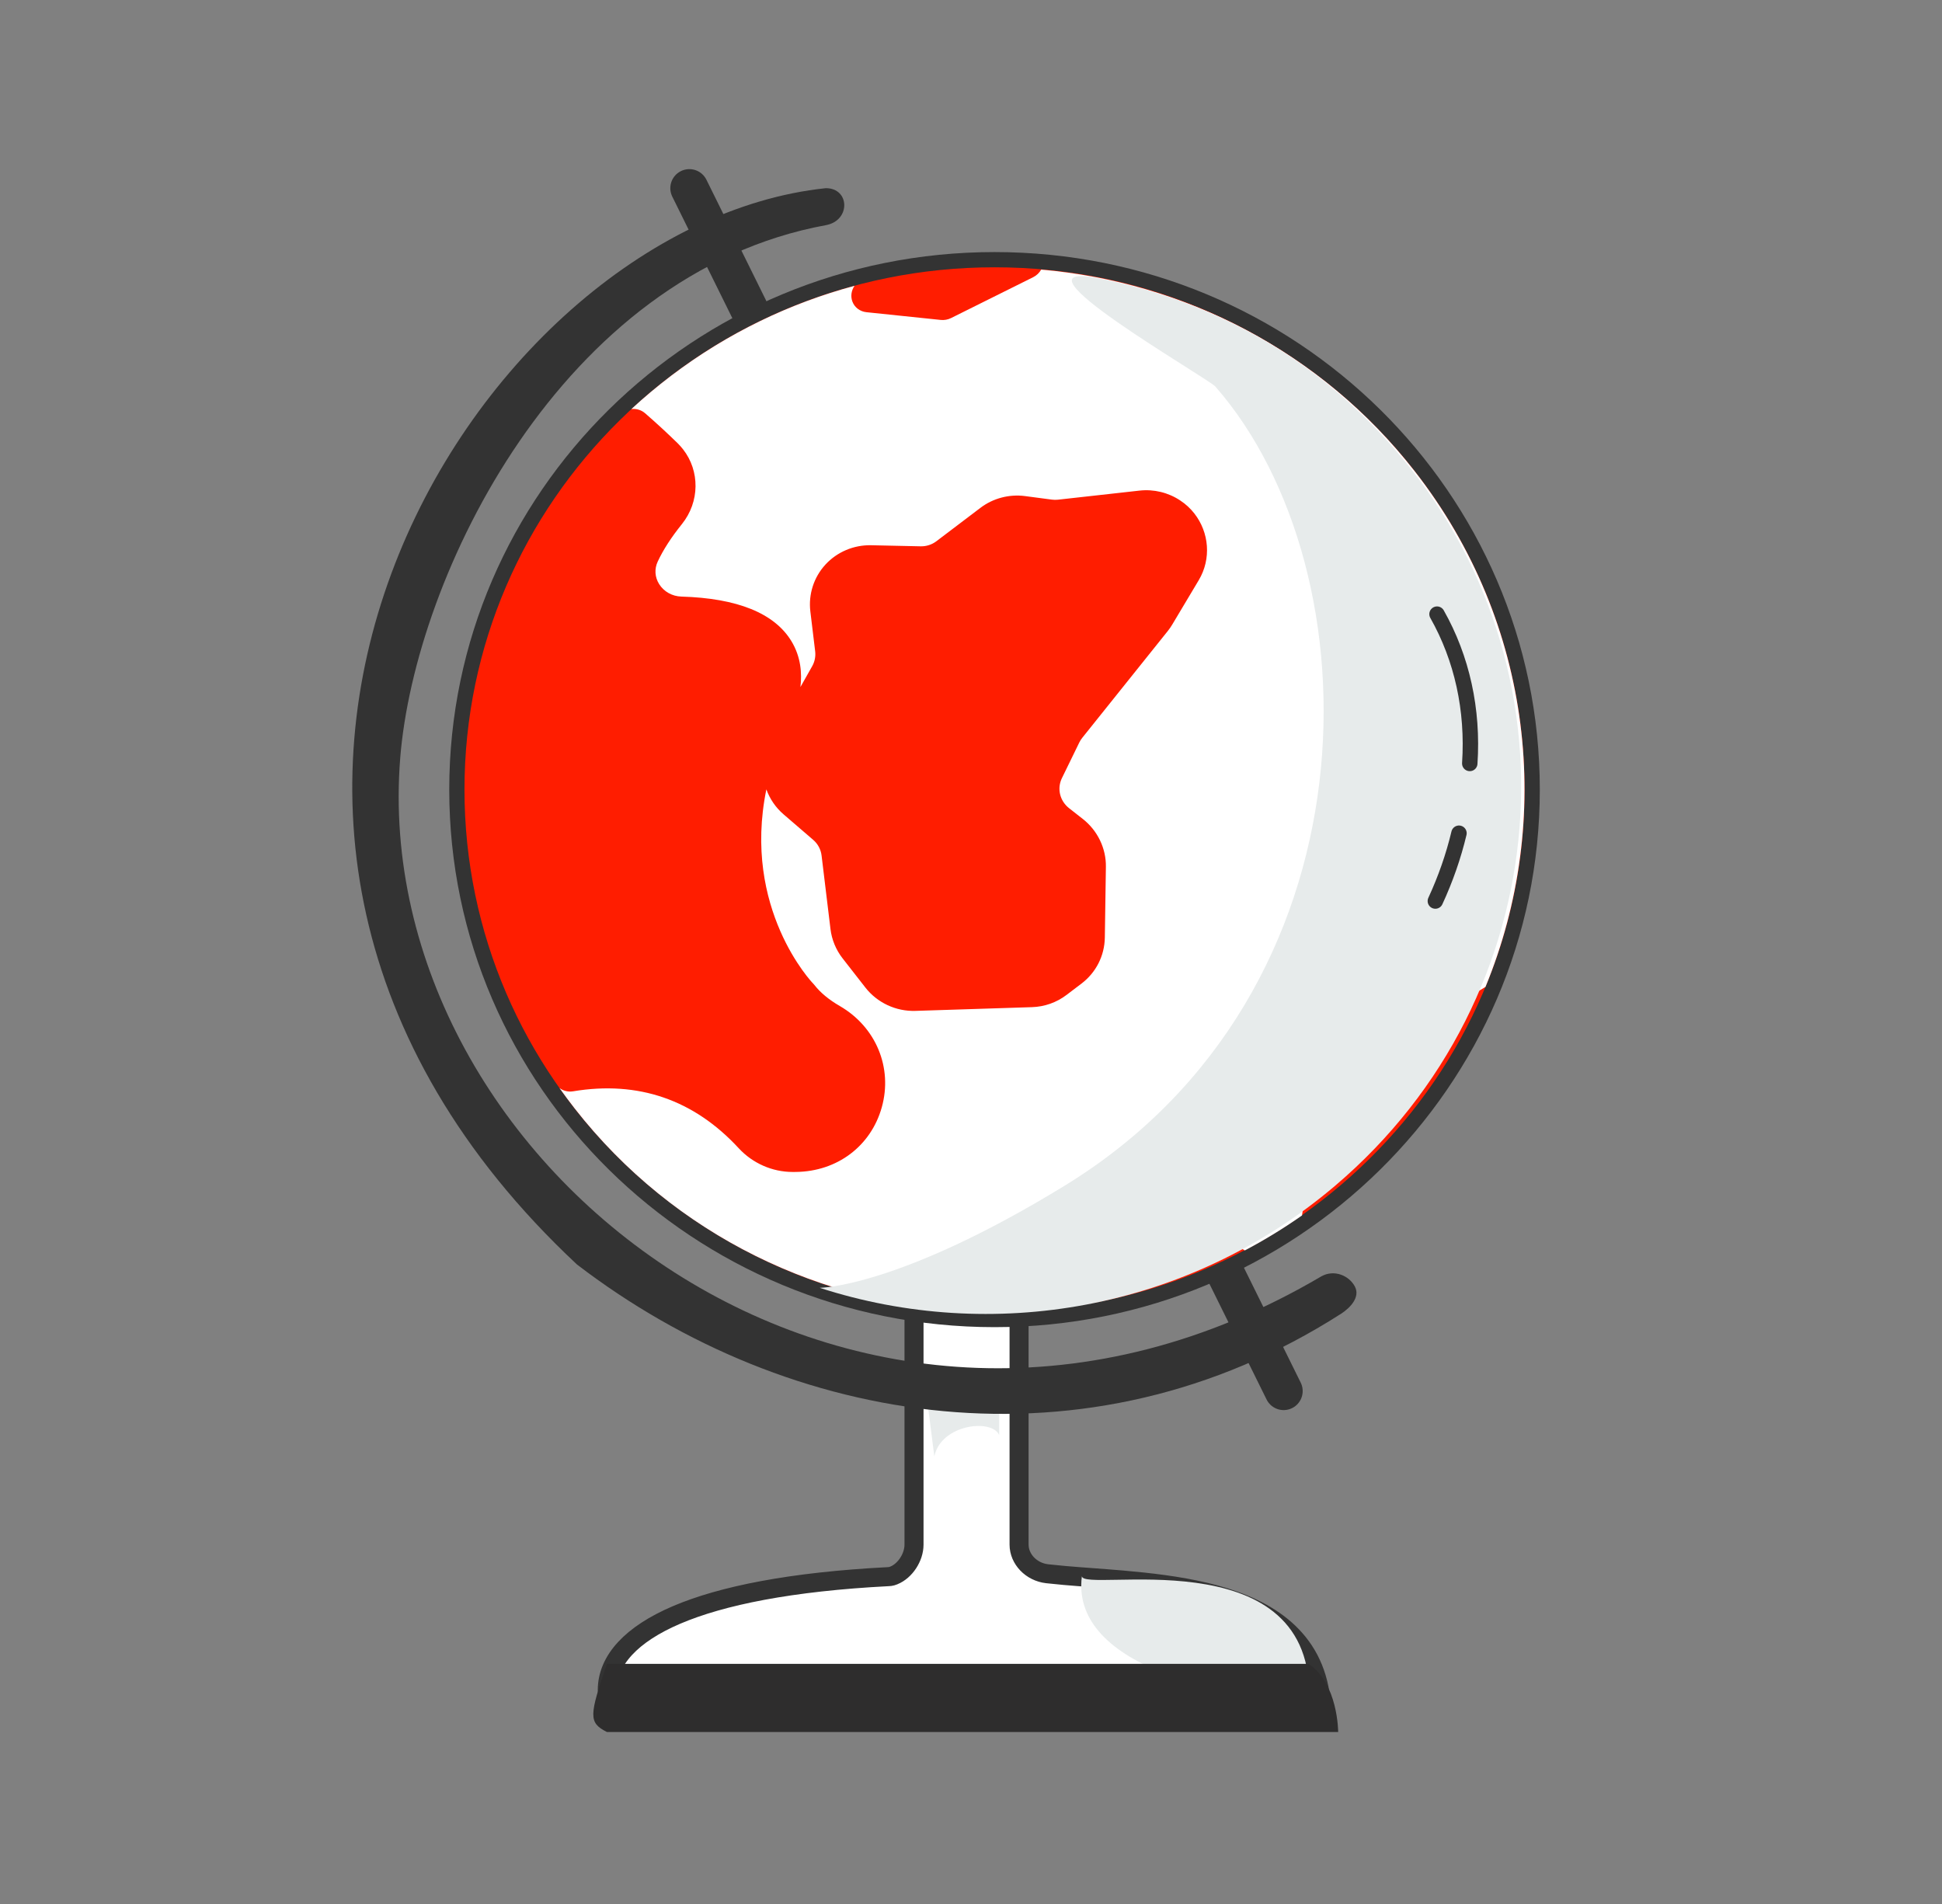 <svg xmlns="http://www.w3.org/2000/svg" width="102" height="100" viewBox="0 0 102 100" fill="none"><rect x="0" y="0" width="102" height="100" fill="#808080" stroke="none"/><path d="M50.698 56.726L51.368 56.799L51.594 56.834C52.703 57.06 53.525 58.028 53.525 59.179V81.126C53.526 81.886 54.163 82.56 55 82.655L55.9 82.745C56.834 82.827 57.864 82.891 58.956 82.985C60.393 83.11 61.905 83.286 63.313 83.622C66.11 84.29 68.672 85.64 69.284 88.676C69.314 88.823 69.276 88.975 69.182 89.091C69.087 89.207 68.944 89.274 68.794 89.274H32.397C32.264 89.274 32.137 89.222 32.043 89.128C31.949 89.034 31.896 88.907 31.896 88.774C31.896 87.189 33.177 85.828 35.528 84.822C37.906 83.805 41.544 83.07 46.656 82.808L46.76 82.799C46.788 82.795 46.811 82.79 46.829 82.785L46.948 82.744C47.538 82.506 48.007 81.796 48.007 81.126V59.107C48.007 57.672 49.271 56.57 50.698 56.726Z" fill="white" stroke="#333333" stroke-linejoin="round"></path><g style="mix-blend-mode:multiply"><path d="M68.766 88.985C68.766 80.736 56.825 83.687 56.825 82.781C56.139 87.932 65.907 89.477 68.766 88.985Z" fill="#E7EBEB"></path></g><path d="M31.877 87.387C32.915 87.387 67.551 87.387 68.728 87.387C70.285 88.41 70.285 90.967 70.285 90.967H31.877C30.896 90.472 30.952 90.101 31.877 87.387Z" fill="#2E2D2D"></path><path d="M36.207 9.883L67.421 73.06" stroke="#333333" stroke-width="2" stroke-linecap="round"></path><path d="M52.235 13.639C67.826 13.639 80.476 26.095 80.476 41.472C80.475 56.848 67.826 69.304 52.235 69.304C36.645 69.303 23.996 56.848 23.996 41.472C23.996 26.095 36.645 13.639 52.235 13.639Z" fill="#FF1D00" stroke="#333333" stroke-width="0.8"></path><g style="mix-blend-mode:multiply"><path d="M49.074 76.491L48.695 73.508L52.48 73.881V75.373C52.109 74.497 49.428 74.795 49.074 76.491Z" fill="#E7EBEB"></path></g><path d="M30.301 66.41C5.414 43.134 24.817 11.824 43.377 9.883C44.642 9.883 44.687 11.584 43.384 11.824C29.478 14.379 21.785 30.249 21.021 39.809C19.306 61.251 45.064 81.373 69.406 67.033C70.076 66.661 70.859 66.993 71.163 67.571C71.449 68.117 70.942 68.678 70.422 69.01C57.094 77.532 41.467 74.968 30.301 66.41Z" fill="#333333"></path><path d="M78.021 51.835C81.617 43.093 80.55 32.745 74.3 24.744C69.366 18.428 62.17 14.816 54.686 14.159C54.592 14.328 54.446 14.469 54.265 14.559L49.953 16.705C49.786 16.787 49.6 16.822 49.418 16.804L45.507 16.397C45.167 16.361 44.882 16.145 44.769 15.835C44.668 15.563 44.713 15.257 44.883 15.012C41.486 15.924 38.211 17.489 35.252 19.733C34.52 20.289 33.824 20.873 33.163 21.484C33.416 21.455 33.679 21.527 33.882 21.704C34.455 22.201 35.032 22.732 35.597 23.284C35.697 23.384 35.791 23.489 35.876 23.598C36.763 24.733 36.758 26.355 35.814 27.529C35.256 28.222 34.83 28.884 34.545 29.495C34.365 29.883 34.392 30.313 34.62 30.678C34.871 31.076 35.306 31.319 35.789 31.333C38.728 31.42 40.669 32.205 41.563 33.667C42.07 34.498 42.127 35.376 42.041 36.084L42.661 34.985C42.793 34.75 42.848 34.473 42.815 34.207L42.562 32.113C42.454 31.217 42.742 30.32 43.353 29.654C43.966 28.988 44.842 28.617 45.755 28.637L48.358 28.693C48.654 28.7 48.947 28.605 49.18 28.428L51.499 26.67C52.158 26.169 53.011 25.945 53.838 26.055L55.251 26.241C55.358 26.255 55.465 26.256 55.571 26.244L59.855 25.767C60.604 25.684 61.364 25.868 61.991 26.287C62.281 26.477 62.529 26.71 62.732 26.97C63.506 27.961 63.633 29.349 62.961 30.474L61.573 32.798C61.502 32.919 61.421 33.035 61.332 33.146L56.842 38.753C56.782 38.827 56.733 38.907 56.691 38.991L55.776 40.867C55.508 41.415 55.664 42.06 56.147 42.444L56.875 43.015C57.648 43.621 58.101 44.56 58.085 45.529L58.029 49.245C58.013 50.201 57.566 51.081 56.802 51.66L56.015 52.257C55.49 52.655 54.863 52.876 54.2 52.897L48.08 53.093C47.059 53.126 46.077 52.667 45.452 51.867L44.261 50.341C43.908 49.89 43.686 49.353 43.619 48.791L43.152 44.936C43.114 44.615 42.957 44.321 42.71 44.109L41.156 42.771C40.734 42.408 40.43 41.953 40.252 41.458C38.968 47.736 42.663 51.617 42.711 51.659C42.735 51.684 42.757 51.709 42.777 51.735C43.091 52.137 43.539 52.508 44.106 52.836C46.008 53.936 46.896 56.074 46.315 58.154C45.744 60.194 43.974 61.528 41.804 61.552L41.627 61.553C40.563 61.552 39.531 61.099 38.801 60.308C36.446 57.756 33.52 56.749 30.102 57.317C29.846 57.36 29.588 57.295 29.388 57.147C29.642 57.506 29.906 57.861 30.18 58.212C35.428 64.929 43.233 68.588 51.221 68.886C51.177 67.557 51.672 66.238 52.612 65.247L52.907 64.934C54.46 63.297 56.87 62.841 58.904 63.8L60.733 64.663C61.242 64.904 61.81 65.009 62.377 64.968C63.45 64.891 64.497 65.145 65.385 65.673C66.412 65.131 67.415 64.519 68.386 63.837L68.442 63.444C68.531 62.81 68.428 62.174 68.145 61.604C67.082 59.466 67.723 56.844 69.668 55.368L69.873 55.213C70.986 54.368 72.31 53.867 73.703 53.764C74.528 53.703 75.34 53.444 76.049 53.019L78.021 51.835Z" fill="white"></path><g style="mix-blend-mode:multiply"><path d="M43.052 67.638C43.052 67.638 47.163 67.638 55.916 62.276C72.538 52.095 72.334 30.017 63.836 20.303C63.443 19.854 52.523 13.603 57.675 14.613C63.519 15.759 68.837 18.545 73.199 23.531C83.215 34.98 81.84 52.326 70.127 62.276C62.381 68.856 52.055 70.553 43.052 67.638Z" fill="#E7EBEB"></path></g><path d="M77.197 40.098C77.384 37.281 76.791 34.575 75.477 32.255" stroke="#333333" stroke-width="0.81" stroke-linecap="round"></path><path d="M75.389 47.324C75.926 46.164 76.342 44.97 76.63 43.762" stroke="#333333" stroke-width="0.81" stroke-linecap="round"></path></svg>